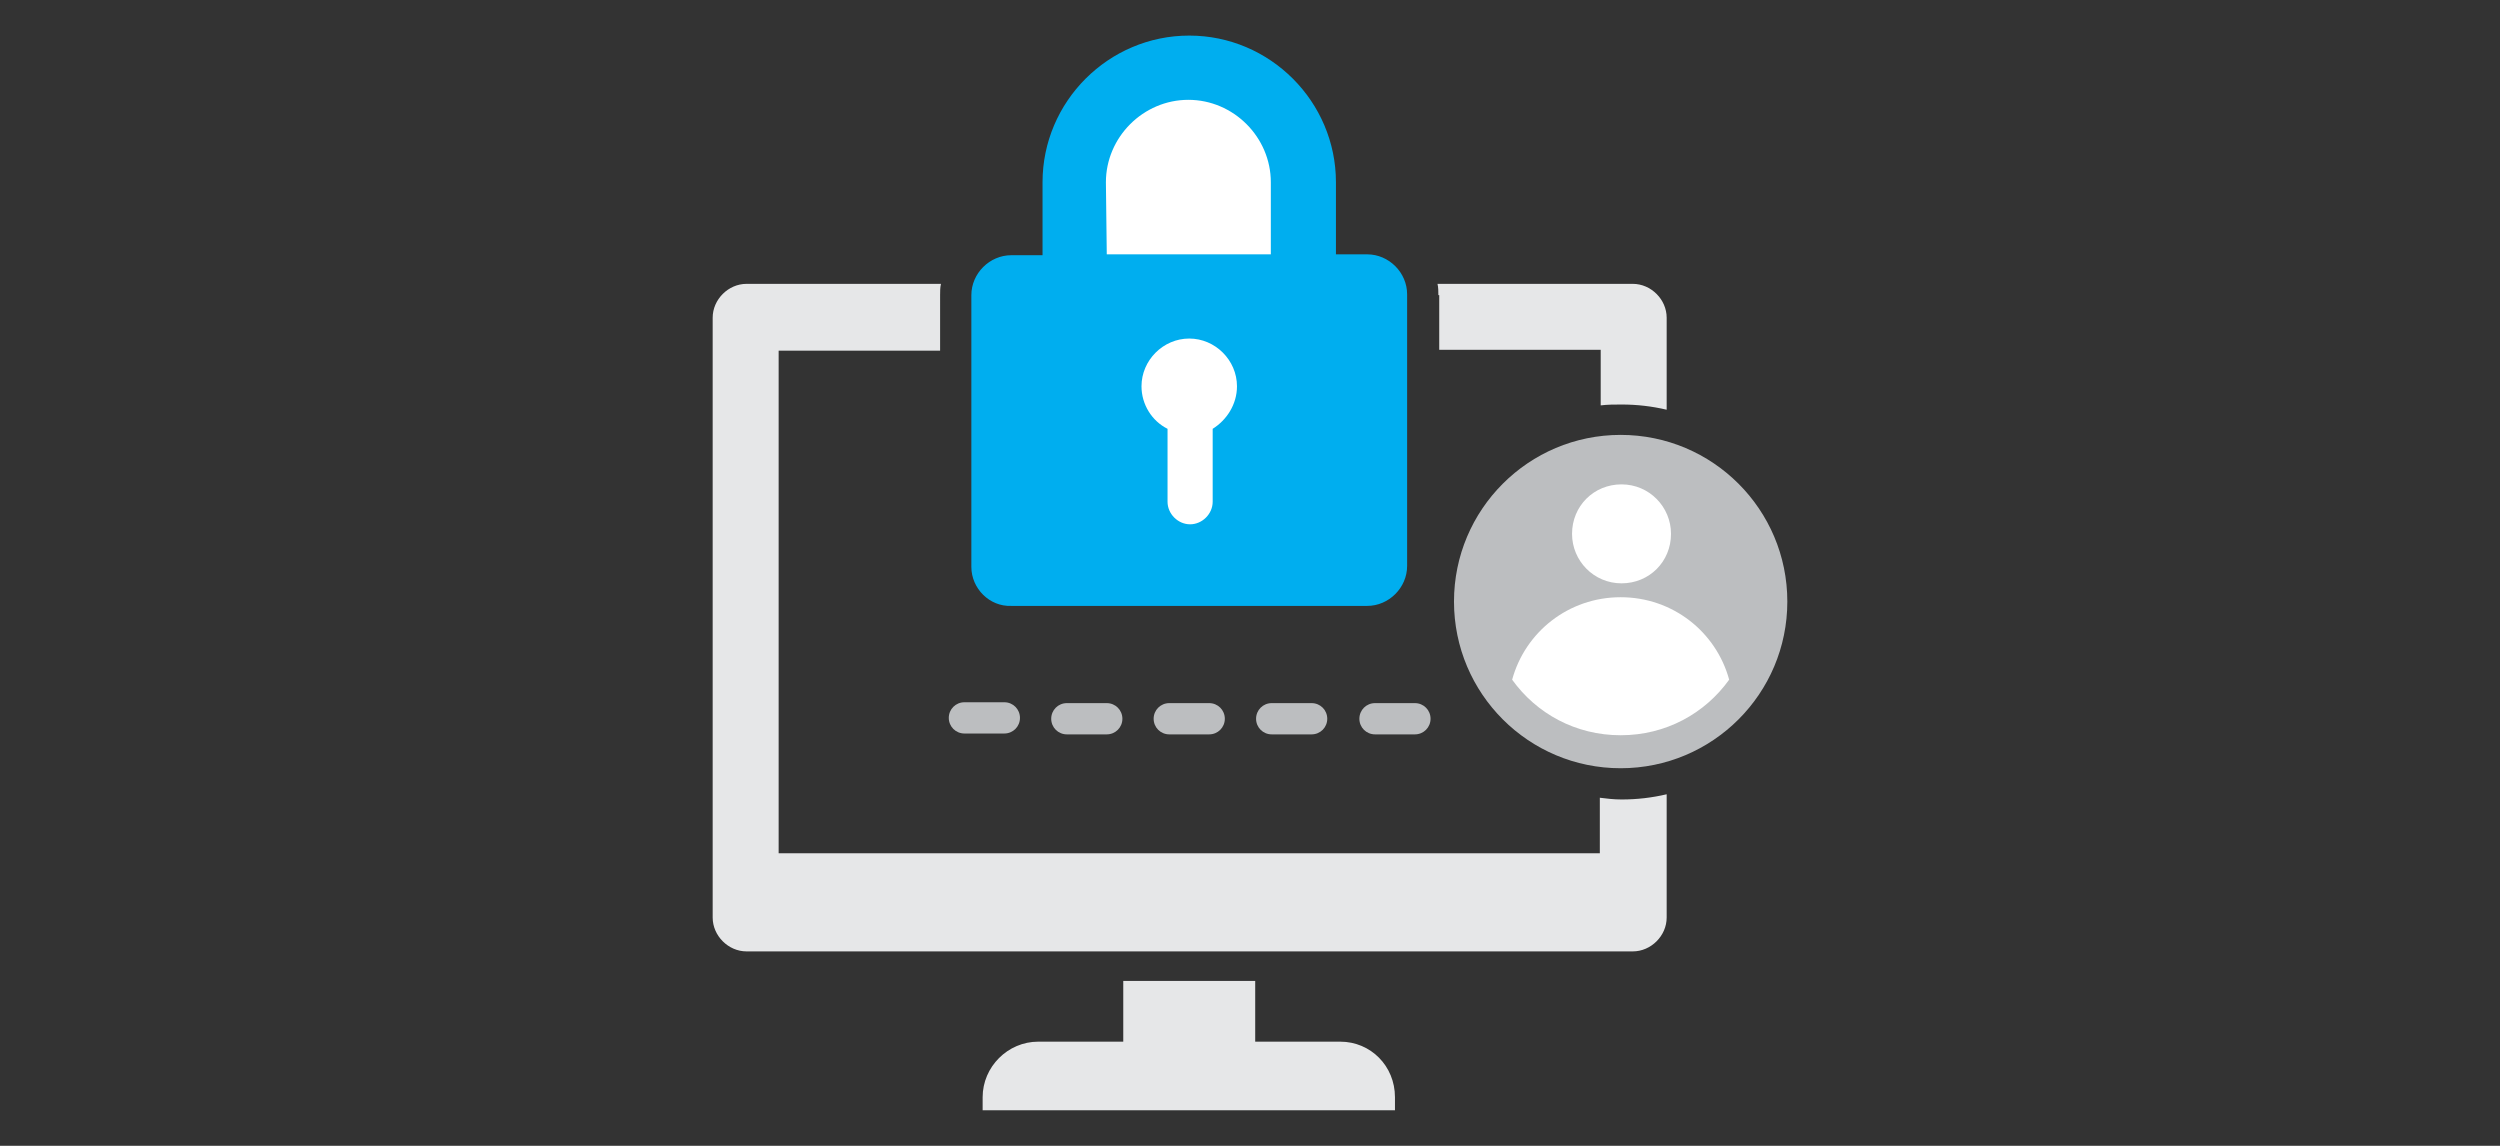 <?xml version="1.0" encoding="utf-8"?>
<!-- Generator: Adobe Illustrator 25.0.0, SVG Export Plug-In . SVG Version: 6.00 Build 0)  -->
<svg version="1.1" id="Layer_1" xmlns="http://www.w3.org/2000/svg" xmlns:xlink="http://www.w3.org/1999/xlink" x="0px" y="0px"
	 width="288px" height="132px" viewBox="0 0 288 132" style="enable-background:new 0 0 288 132;" xml:space="preserve">
<rect x="0" y="0" width="288" height="132" fill="#333333" stroke="none"/>
<style type="text/css">
	.st0{fill:#00AEEF;}
	.st1{fill:#BCBEC0;}
	.st2{fill:#E6E7E8;}
	.st3{fill-rule:evenodd;clip-rule:evenodd;fill:#E6E7E8;}
	.st4{fill-rule:evenodd;clip-rule:evenodd;fill:#BCBEC0;}
	.st5{fill-rule:evenodd;clip-rule:evenodd;fill:#00AEEF;}
	.st6{fill-rule:evenodd;clip-rule:evenodd;fill:#FFFFFF;}
</style>
<rect x="108.9" y="-33.5" class="st0" width="17.9" height="17.9"/>
<rect x="135.1" y="-33.5" class="st1" width="17.9" height="17.9"/>
<rect x="161.2" y="-33.5" class="st2" width="17.9" height="17.9"/>
<g id="Layer_1_1_">
</g>
<g>
	<path class="st3" d="M165.7,34c0-0.4,0-0.9-0.1-1.3h22.5c2.1,0,3.9,1.8,3.9,3.9v10.6c-1.7-0.4-3.4-0.6-5.2-0.6
		c-0.8,0-1.6,0-2.4,0.1v-6.4h-18.6V34z"/>
	<path class="st3" d="M184.3,91.9v6.4H89.7V40.4h18.6V34c0-0.4,0-0.9,0.1-1.3H86c-2.1,0-3.9,1.8-3.9,3.9v69.1c0,2.1,1.8,3.9,3.9,3.9
		h102.1c2.1,0,3.9-1.8,3.9-3.9V91.5c-1.7,0.4-3.4,0.6-5.2,0.6C185.9,92.1,185.1,92,184.3,91.9L184.3,91.9z"/>
	<path class="st3" d="M154.4,120h-9.8v-7h-15.2v7h-9.8c-3.5,0-6.4,2.9-6.4,6.4v1.5h47.5v-1.5C160.7,122.8,157.9,120,154.4,120
		L154.4,120z"/>
	<path class="st4" d="M146.5,81c-1,0-1.8,0.8-1.8,1.8c0,1,0.8,1.8,1.8,1.8h4.6c1,0,1.8-0.8,1.8-1.8c0-1-0.8-1.8-1.8-1.8H146.5z"/>
	<path class="st4" d="M122.9,81c-1,0-1.8,0.8-1.8,1.8c0,1,0.8,1.8,1.8,1.8h4.6c1,0,1.8-0.8,1.8-1.8c0-1-0.8-1.8-1.8-1.8H122.9z"/>
	<path class="st4" d="M134.7,81c-1,0-1.8,0.8-1.8,1.8c0,1,0.8,1.8,1.8,1.8h4.6c1,0,1.8-0.8,1.8-1.8c0-1-0.8-1.8-1.8-1.8H134.7z"/>
	<path class="st4" d="M111.1,84.5h4.6c1,0,1.8-0.8,1.8-1.8c0-1-0.8-1.8-1.8-1.8h-4.6c-1,0-1.8,0.8-1.8,1.8
		C109.3,83.7,110.1,84.5,111.1,84.5z"/>
	<path class="st4" d="M156.6,82.8c0,1,0.8,1.8,1.8,1.8h4.6c1,0,1.8-0.8,1.8-1.8c0-1-0.8-1.8-1.8-1.8h-4.6
		C157.4,81,156.6,81.8,156.6,82.8z"/>
	<path class="st5" d="M111.9,65.3V34c0-2.5,2.1-4.6,4.6-4.6h3.6V21c0-9.3,7.6-16.9,16.9-16.9c9.3,0,16.9,7.6,16.9,16.9v8.3h3.6
		c2.5,0,4.6,2.1,4.6,4.6v31.3c0,2.5-2.1,4.6-4.6,4.6h-41C114,69.9,111.9,67.8,111.9,65.3z"/>
	<path class="st6" d="M142.5,44.5c0-3-2.5-5.5-5.5-5.5s-5.5,2.5-5.5,5.5c0,2.1,1.2,4,3,4.9v8.4c0,1.4,1.2,2.6,2.6,2.6
		c1.4,0,2.6-1.2,2.6-2.6v-8.4C141.3,48.4,142.5,46.6,142.5,44.5z"/>
	<path class="st6" d="M127.5,29.3h18.9V21c0-5.2-4.3-9.5-9.5-9.5s-9.5,4.3-9.5,9.5L127.5,29.3z"/>
	<circle class="st4" cx="186.7" cy="69.3" r="19.2"/>
	<path class="st6" d="M181.1,61.5c0,3.1,2.5,5.7,5.7,5.7s5.7-2.5,5.7-5.7c0-3.1-2.5-5.7-5.7-5.7S181.1,58.3,181.1,61.5L181.1,61.5z"
		/>
	<path class="st6" d="M199.2,78.3c-1.5-5.5-6.5-9.5-12.5-9.5s-11,4-12.5,9.5c2.8,3.9,7.3,6.4,12.5,6.4S196.4,82.2,199.2,78.3z"/>
</g>
</svg>

